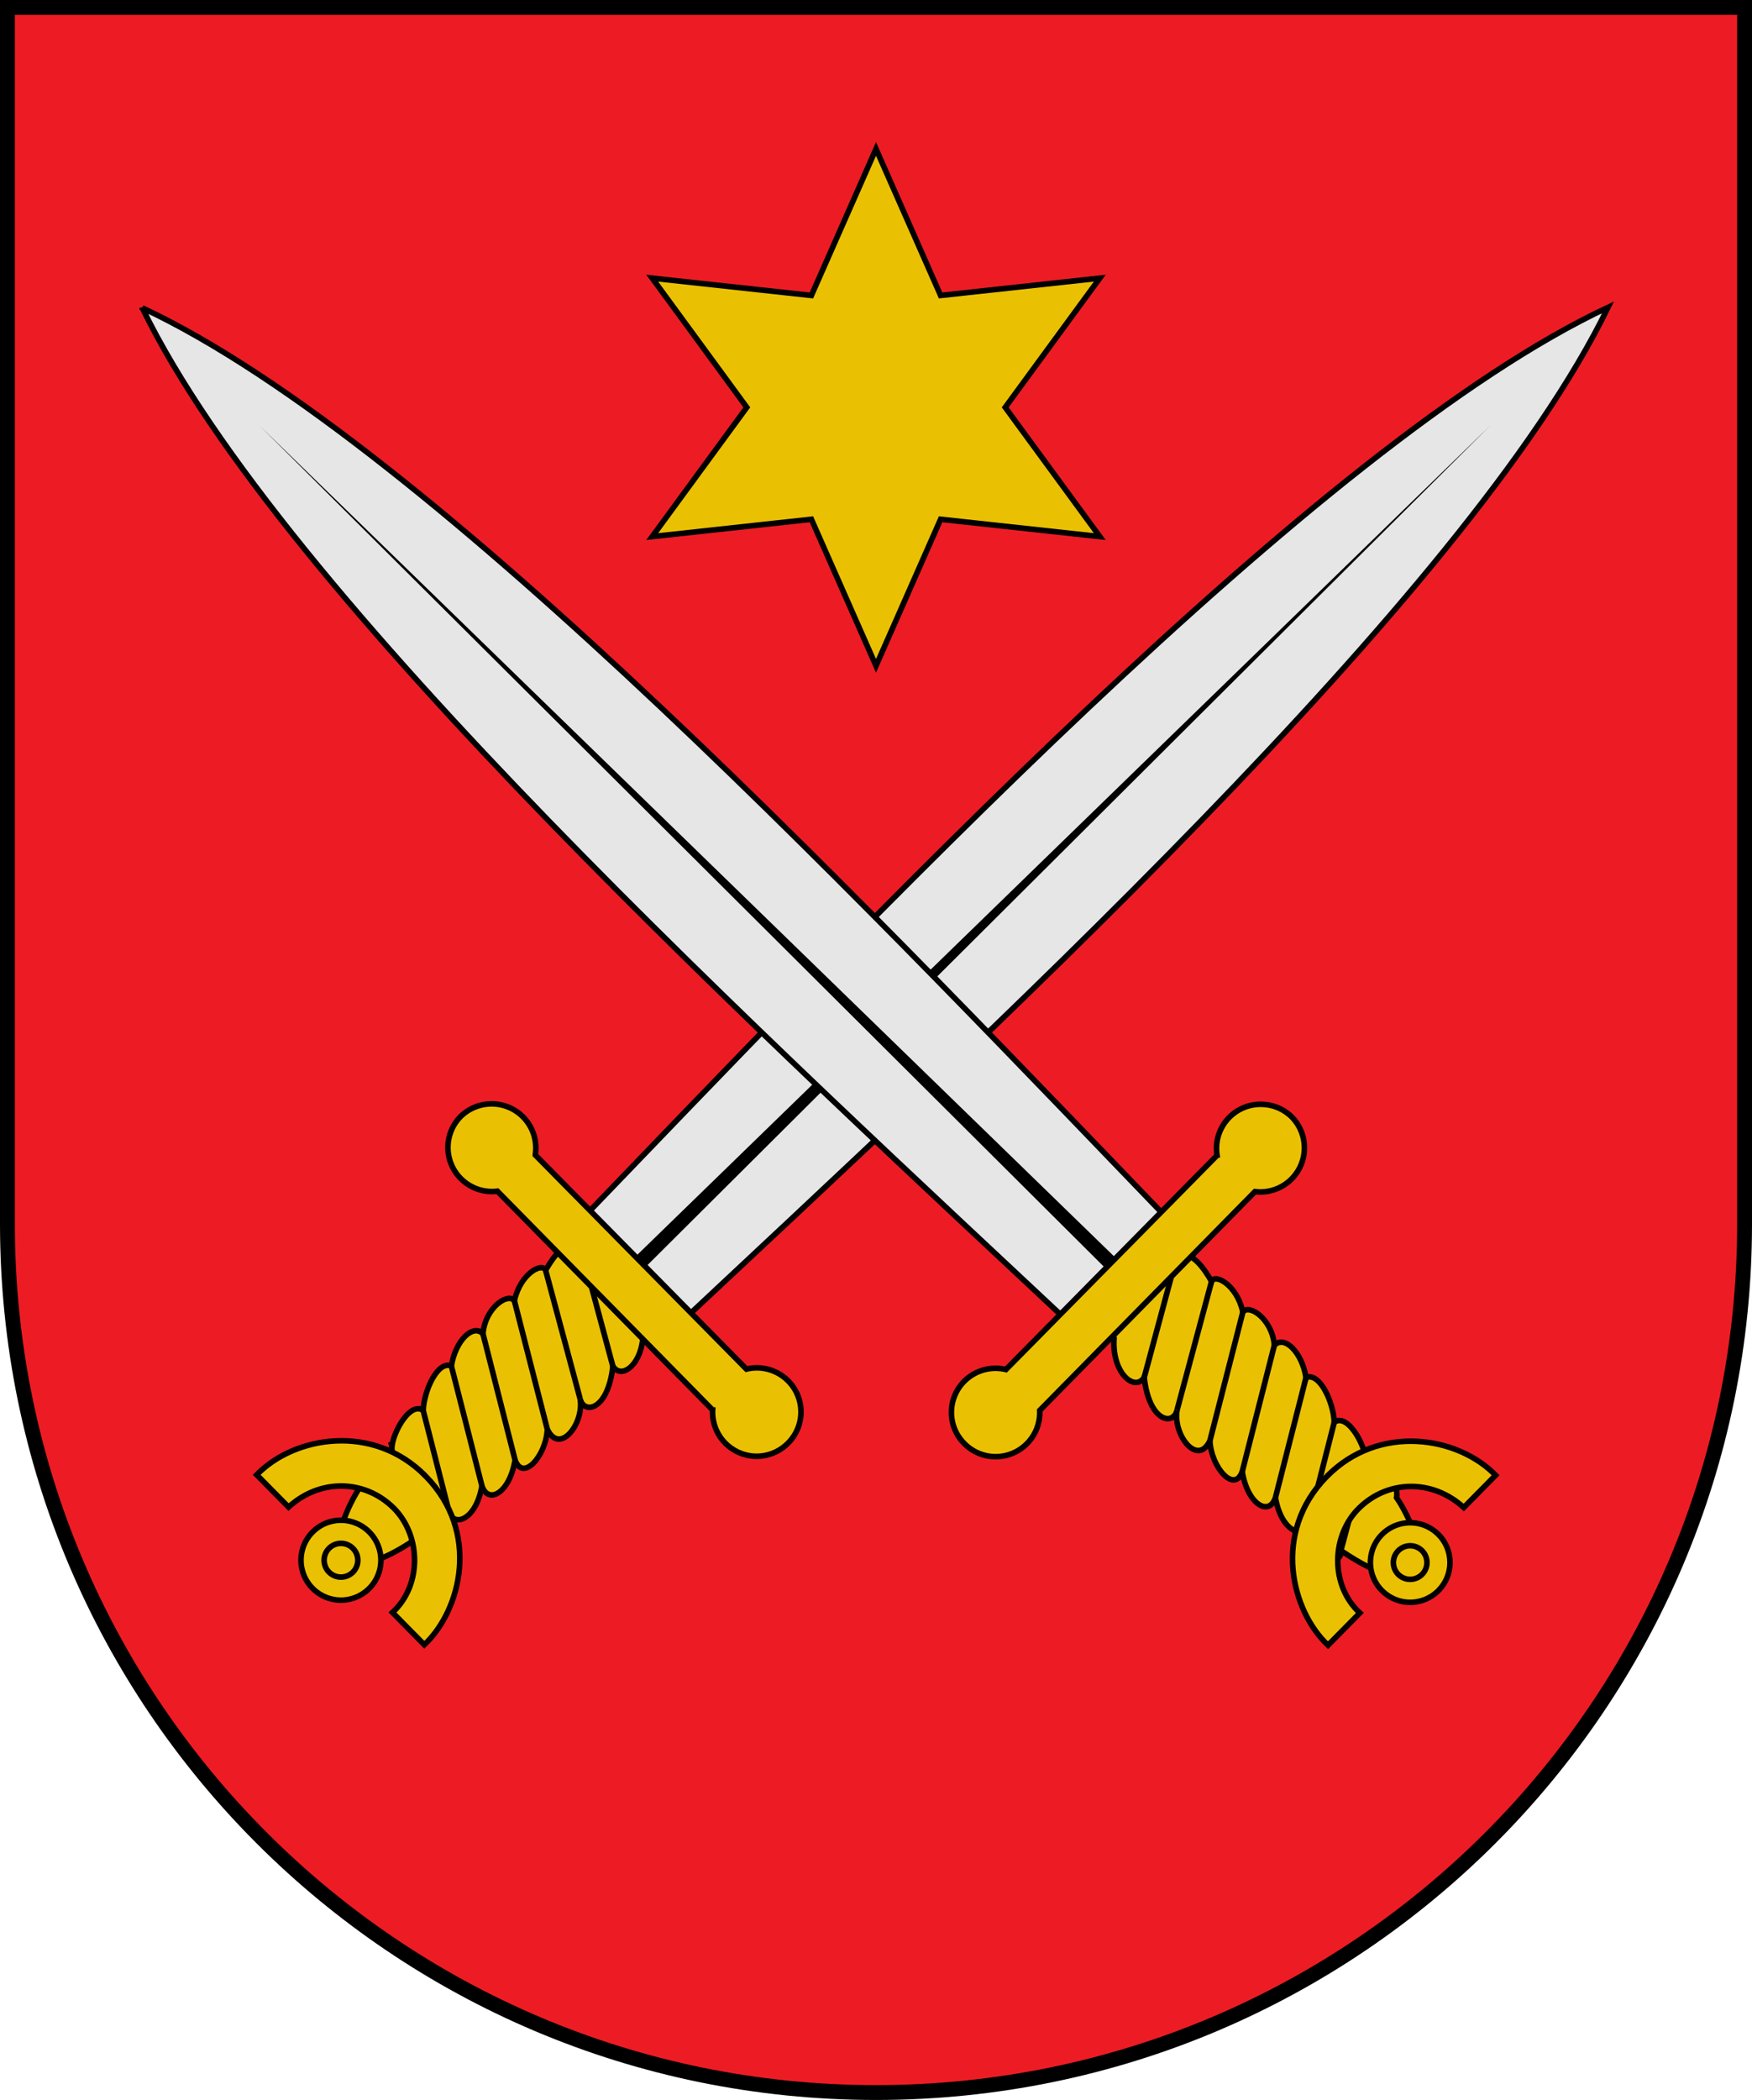 <?xml version="1.0" encoding="UTF-8" standalone="no"?>
<!-- Created with Inkscape (http://www.inkscape.org/) -->

<svg
   xmlns:dc="http://purl.org/dc/elements/1.1/"
   xmlns:cc="http://creativecommons.org/ns#"
   xmlns:rdf="http://www.w3.org/1999/02/22-rdf-syntax-ns#"
   xmlns:svg="http://www.w3.org/2000/svg"
   xmlns="http://www.w3.org/2000/svg"
   xmlns:sodipodi="http://sodipodi.sourceforge.net/DTD/sodipodi-0.dtd"
   xmlns:inkscape="http://www.inkscape.org/namespaces/inkscape"
   version="1.0"
   width="471.483"
   height="565.016"
   id="svg2"
   inkscape:version="0.92.3 (2405546, 2018-03-11)"
   sodipodi:docname="Coat_of_arms_of_Bistum_Essen.svg"
   style="display:inline">
  <sodipodi:namedview
     pagecolor="#ffffff"
     bordercolor="#666666"
     borderopacity="1"
     objecttolerance="10"
     gridtolerance="10"
     guidetolerance="10"
     inkscape:pageopacity="0"
     inkscape:pageshadow="2"
     inkscape:window-width="1920"
     inkscape:window-height="1027"
     id="namedview897"
     showgrid="false"
     inkscape:zoom="1.4689848"
     inkscape:cx="235.74168"
     inkscape:cy="282.50803"
     inkscape:window-x="-8"
     inkscape:window-y="-8"
     inkscape:window-maximized="1"
     inkscape:current-layer="layer5"
     inkscape:object-paths="true"
     inkscape:snap-intersection-paths="true"
     inkscape:object-nodes="true"
     inkscape:snap-global="true"
     inkscape:snap-bbox="false"
     inkscape:snap-nodes="true"
     inkscape:snap-bbox-edge-midpoints="true"
     inkscape:snap-bbox-midpoints="false"
     inkscape:bbox-nodes="true"
     inkscape:bbox-paths="true"
     inkscape:snap-smooth-nodes="true"
     showguides="true"
     inkscape:guide-bbox="true"
     fit-margin-top="0"
     fit-margin-left="0"
     fit-margin-right="0"
     fit-margin-bottom="0"
     inkscape:snap-object-midpoints="true"
     inkscape:snap-midpoints="false" />
  <defs
     id="defs3" />
  <g
     inkscape:groupmode="layer"
     id="layer7"
     inkscape:label="fondo-fund"
     style="display:inline"
     transform="translate(-409.665,-366.13)">
    <path
       id="path441-0-7-3"
       class="fil3 str11"
       d="m 879.148,695.404 c 0,129.092 -104.65,233.742 -233.742,233.742 C 516.316,929.147 411.666,824.497 411.665,695.406 L 411.666,368.13 h 467.483 z"
       style="display:inline;fill:#ed1c24;fill-opacity:1;stroke:none"
       inkscape:connector-curvature="0" />
  </g>
  <g
     inkscape:groupmode="layer"
     id="layer5"
     inkscape:label="elementos internos"
     transform="translate(-369.636,-344.922)"
     style="display:inline">
    <g
       id="g9901-2-2-0"
       transform="matrix(0.418,0.424,-0.433,0.427,1012.48,-195.871)"
       style="display:inline;fill:#eac102;fill-opacity:1;fill-rule:evenodd;stroke-width:1.66;stroke-miterlimit:4;stroke-dasharray:none">
      <path
         sodipodi:nodetypes="cscccccccccccccccc"
         id="rect4549-2-8-3"
         style="fill:#eac102;fill-opacity:1;fill-rule:nonzero;stroke:#000000;stroke-width:2.491;stroke-miterlimit:4;stroke-dasharray:none;stroke-opacity:1"
         d="m 515.786,1724.108 c -3.939,20.575 -9.993,28.462 -17.611,28.707 -7.247,0.233 -14.959,-17.619 -16.972,-28.041 -5.339,-3.523 -9.574,-16.77 -1.181,-20.495 -4.792,-2.814 -11.136,-21.074 -3.288,-22.441 -6.242,-6.572 -11.466,-20.213 -5.349,-22.675 -6.858,-9.151 -6.854,-19.965 -0.361,-19.982 -7.759,-8.923 -5.282,-20.869 -0.636,-20.154 -6.879,-10.343 -3.606,-20.807 0.142,-19.285 0,0 -5.323,-16.169 2.253,-17.794 10.349,-41.699 35.771,-36.774 46.85,4.738 12.047,10.077 10.796,23.311 3.086,21.652 12.827,15.463 6.258,24.261 0.046,20.418 9.204,6.189 11.881,24.031 -0.547,19.841 8.199,8.748 9.143,24.05 -0.36,19.694 8.96,12.065 5.835,22.383 -2.196,18.472 9.394,12.818 4.212,22.251 -2.544,18.172 9.896,12.974 5.532,23.834 -1.332,19.173 z"
         inkscape:connector-curvature="0" />
      <path
         inkscape:connector-curvature="0"
         id="path9885-1-0-7"
         d="m 470.53,1599.742 52.235,29.014"
         style="fill:#eac102;fill-opacity:1;stroke:#000000;stroke-width:2.491;stroke-linecap:butt;stroke-linejoin:miter;stroke-miterlimit:4;stroke-dasharray:none;stroke-opacity:1"
         sodipodi:nodetypes="cc" />
      <path
         inkscape:connector-curvature="0"
         id="path9889-1-2-9"
         d="M 515.786,1724.108 476.346,1702.177"
         style="fill:#eac102;fill-opacity:1;stroke:#000000;stroke-width:1.66;stroke-linecap:butt;stroke-linejoin:miter;stroke-miterlimit:4;stroke-dasharray:none;stroke-opacity:1"
         sodipodi:nodetypes="cc" />
      <path
         inkscape:connector-curvature="0"
         id="path9891-7-3-2"
         d="m 517.118,1704.935 -40.385,-23.098"
         style="fill:#eac102;fill-opacity:1;stroke:#000000;stroke-width:2.491;stroke-linecap:butt;stroke-linejoin:miter;stroke-miterlimit:4;stroke-dasharray:none;stroke-opacity:1"
         sodipodi:nodetypes="cc" />
      <path
         inkscape:connector-curvature="0"
         id="path9893-0-9-0"
         d="M 519.661,1686.763 471.384,1659.163"
         style="fill:#eac102;fill-opacity:1;stroke:#000000;stroke-width:2.491;stroke-linecap:butt;stroke-linejoin:miter;stroke-miterlimit:4;stroke-dasharray:none;stroke-opacity:1"
         sodipodi:nodetypes="cc" />
      <path
         inkscape:connector-curvature="0"
         id="path9895-4-3-8"
         d="m 521.857,1668.291 -50.834,-29.11"
         style="fill:#eac102;fill-opacity:1;stroke:#000000;stroke-width:2.491;stroke-linecap:butt;stroke-linejoin:miter;stroke-miterlimit:4;stroke-dasharray:none;stroke-opacity:1"
         sodipodi:nodetypes="cc" />
      <path
         inkscape:connector-curvature="0"
         id="path9897-7-4-9"
         d="m 522.217,1648.597 -51.829,-29.57"
         style="fill:#eac102;fill-opacity:1;stroke:#000000;stroke-width:2.491;stroke-linecap:butt;stroke-linejoin:miter;stroke-miterlimit:4;stroke-dasharray:none;stroke-opacity:1"
         sodipodi:nodetypes="cc" />
      <path
         inkscape:connector-curvature="0"
         id="path9899-4-3-3"
         d="m 522.718,1608.338 -45.459,-25.209"
         style="fill:#eac102;fill-opacity:1;stroke:#000000;stroke-width:2.491;stroke-linecap:butt;stroke-linejoin:miter;stroke-miterlimit:4;stroke-dasharray:none;stroke-opacity:1"
         sodipodi:nodetypes="cc" />
    </g>
    <g
       id="g5737-3-4"
       transform="matrix(3.585,3.635,-3.635,3.585,-3473.492,-311.16)"
       style="fill:#eac102;fill-opacity:1;stroke-width:0.196;stroke-miterlimit:4;stroke-dasharray:none">
      <path
         transform="translate(1252.029,16.999)"
         id="rect2770-1-79-5-9"
         d="m -560.906,-511.688 c -5.655,15.939 -4.307,51.193 -3.75,73.062 h 3.75 3.75 c 0.557,-21.869 1.905,-57.124 -3.75,-73.062 z"
         style="display:inline;fill:#e6e6e6;fill-opacity:1;stroke:#000000;stroke-width:0.294;stroke-miterlimit:4;stroke-dasharray:none;stroke-opacity:1"
         inkscape:connector-curvature="0" />
      <path
         sodipodi:nodetypes="cccc"
         inkscape:connector-curvature="0"
         d="m 691.515,-421.598 -0.316,-64.318 -0.467,64.318 z"
         style="display:inline;fill:#000000;fill-opacity:1;fill-rule:evenodd;stroke:none;stroke-width:0.196"
         id="path2773-3-7-4-6-7" />
    </g>
    <path
       style="display:inline;fill:#eac102;fill-opacity:1;fill-rule:nonzero;stroke:#000000;stroke-width:1.5;stroke-miterlimit:4;stroke-dasharray:none;stroke-opacity:1"
       d="m 500.938,641.975 a 11.864,11.863 0 0 0 -7.34,3.351 11.864,11.863 0 0 0 9.893,20.104 l 57.922,58.875 a 11.864,11.863 0 0 0 20.265,8.935 11.864,11.863 0 0 0 -11.17,-19.944 l -56.805,-57.598 v -0.16 A 11.864,11.863 0 0 0 500.938,641.975 Z"
       id="rect1882-8-7-6"
       inkscape:connector-curvature="0" />
    <g
       style="display:inline;fill:#eac102;fill-opacity:1;fill-rule:evenodd;stroke-width:2.675;stroke-miterlimit:4;stroke-dasharray:none"
       transform="matrix(-0.262,-0.266,0.266,-0.262,471.246,896.624)"
       id="g5445-7-87-2">
      <path
         inkscape:connector-curvature="0"
         d="m 317.693,37.924 a 28.789,28.789 0 1 1 -57.579,0 28.789,28.789 0 1 1 57.579,0 z"
         transform="translate(-18.662,191.199)"
         style="fill:#eac102;fill-opacity:1;fill-rule:nonzero;stroke:#000000;stroke-width:4.013;stroke-miterlimit:4;stroke-dasharray:none;stroke-opacity:1"
         id="path5443-7-0-68" />
      <path
         inkscape:connector-curvature="0"
         d="m 161.624,35.904 a 14.142,14.142 0 1 1 -28.284,0 14.142,14.142 0 1 1 28.284,0 z"
         transform="matrix(0.859,0,0,0.859,143.525,198.275)"
         style="fill:#eac102;fill-opacity:1;fill-rule:nonzero;stroke:#000000;stroke-width:4.671;stroke-miterlimit:4;stroke-dasharray:none;stroke-opacity:1"
         id="path5441-5-95-7" />
    </g>
    <path
       style="fill:#eac102;fill-opacity:1;stroke:#000000;stroke-width:1.5;stroke-linecap:butt;stroke-linejoin:miter;stroke-miterlimit:4;stroke-dasharray:none;stroke-opacity:1"
       d="M 484.14,742.047 C 470.129,727.798 448.896,731.233 438.72,741.732 l 8.566,8.685 c 8.52,-7.773 20.507,-7.397 28.198,0.166 7.455,7.33 7.848,20.763 -0.225,28.195 l 8.566,8.685 c 9.817,-9.217 15.222,-30.251 0.315,-45.416 z"
       id="path5556-5-8"
       inkscape:connector-curvature="0"
       sodipodi:nodetypes="sccsccs" />
    <g
       style="display:inline;fill:#eac102;fill-opacity:1;stroke-width:0.196;stroke-miterlimit:4;stroke-dasharray:none"
       id="g5866-9-4"
       transform="matrix(-5.106,0,0,5.106,5300.669,-1058.366)">
      <g
         style="display:inline;fill:#eac102;fill-opacity:1;fill-rule:evenodd;stroke-width:1.66;stroke-miterlimit:4;stroke-dasharray:none"
         transform="matrix(0.082,0.083,-0.085,0.084,999.274,168.929)"
         id="g9901-2-2-5-3">
        <path
           inkscape:connector-curvature="0"
           d="m 515.786,1724.108 c -3.939,20.575 -9.993,28.462 -17.611,28.707 -7.247,0.233 -14.959,-17.619 -16.972,-28.041 -5.339,-3.523 -9.574,-16.77 -1.181,-20.495 -4.792,-2.814 -11.136,-21.074 -3.288,-22.441 -6.242,-6.572 -11.466,-20.213 -5.349,-22.675 -6.858,-9.151 -6.854,-19.965 -0.361,-19.982 -7.759,-8.923 -5.282,-20.869 -0.636,-20.154 -6.879,-10.343 -3.606,-20.807 0.142,-19.285 0,0 -5.323,-16.169 2.253,-17.794 10.349,-41.699 35.771,-36.774 46.85,4.738 12.047,10.077 10.796,23.311 3.086,21.652 12.827,15.463 6.258,24.261 0.046,20.418 9.204,6.189 11.881,24.031 -0.547,19.841 8.199,8.748 9.143,24.05 -0.36,19.694 8.96,12.065 5.835,22.383 -2.196,18.472 9.394,12.818 4.212,22.251 -2.544,18.172 9.896,12.974 5.532,23.834 -1.332,19.173 z"
           style="fill:#eac102;fill-opacity:1;fill-rule:nonzero;stroke:#000000;stroke-width:2.491;stroke-miterlimit:4;stroke-dasharray:none;stroke-opacity:1"
           id="rect4549-2-8-1-0"
           sodipodi:nodetypes="cscccccccccccccccc" />
        <path
           sodipodi:nodetypes="cc"
           style="fill:#eac102;fill-opacity:1;stroke:#000000;stroke-width:2.491;stroke-linecap:butt;stroke-linejoin:miter;stroke-miterlimit:4;stroke-dasharray:none;stroke-opacity:1"
           d="m 470.53,1599.742 52.235,29.014"
           id="path9885-1-0-2-1"
           inkscape:connector-curvature="0" />
        <path
           sodipodi:nodetypes="cc"
           style="fill:#eac102;fill-opacity:1;stroke:#000000;stroke-width:1.66;stroke-linecap:butt;stroke-linejoin:miter;stroke-miterlimit:4;stroke-dasharray:none;stroke-opacity:1"
           d="M 515.786,1724.108 476.346,1702.177"
           id="path9889-1-2-7-4"
           inkscape:connector-curvature="0" />
        <path
           sodipodi:nodetypes="cc"
           style="fill:#eac102;fill-opacity:1;stroke:#000000;stroke-width:2.491;stroke-linecap:butt;stroke-linejoin:miter;stroke-miterlimit:4;stroke-dasharray:none;stroke-opacity:1"
           d="m 517.118,1704.935 -40.385,-23.098"
           id="path9891-7-3-5-7"
           inkscape:connector-curvature="0" />
        <path
           sodipodi:nodetypes="cc"
           style="fill:#eac102;fill-opacity:1;stroke:#000000;stroke-width:2.491;stroke-linecap:butt;stroke-linejoin:miter;stroke-miterlimit:4;stroke-dasharray:none;stroke-opacity:1"
           d="M 519.661,1686.763 471.384,1659.163"
           id="path9893-0-9-3-0"
           inkscape:connector-curvature="0" />
        <path
           sodipodi:nodetypes="cc"
           style="fill:#eac102;fill-opacity:1;stroke:#000000;stroke-width:2.491;stroke-linecap:butt;stroke-linejoin:miter;stroke-miterlimit:4;stroke-dasharray:none;stroke-opacity:1"
           d="m 521.857,1668.291 -50.834,-29.11"
           id="path9895-4-3-6-1"
           inkscape:connector-curvature="0" />
        <path
           sodipodi:nodetypes="cc"
           style="fill:#eac102;fill-opacity:1;stroke:#000000;stroke-width:2.491;stroke-linecap:butt;stroke-linejoin:miter;stroke-miterlimit:4;stroke-dasharray:none;stroke-opacity:1"
           d="m 522.217,1648.597 -51.829,-29.57"
           id="path9897-7-4-2-0"
           inkscape:connector-curvature="0" />
        <path
           sodipodi:nodetypes="cc"
           style="fill:#eac102;fill-opacity:1;stroke:#000000;stroke-width:2.491;stroke-linecap:butt;stroke-linejoin:miter;stroke-miterlimit:4;stroke-dasharray:none;stroke-opacity:1"
           d="m 522.718,1608.338 -45.459,-25.209"
           id="path9899-4-3-4-2"
           inkscape:connector-curvature="0" />
      </g>
      <g
         style="fill:#eac102;fill-opacity:1;stroke-width:0.196;stroke-miterlimit:4;stroke-dasharray:none"
         transform="rotate(45.397,-114.579,217.483)"
         id="g5737-3-1-4">
        <path
           inkscape:connector-curvature="0"
           style="display:inline;fill:#e6e6e6;fill-opacity:1;stroke:#000000;stroke-width:0.294;stroke-miterlimit:4;stroke-dasharray:none;stroke-opacity:1"
           d="m -560.906,-511.688 c -5.655,15.939 -4.307,51.193 -3.75,73.062 h 3.75 3.75 c 0.557,-21.869 1.905,-57.124 -3.75,-73.062 z"
           id="rect2770-1-79-5-4-6"
           transform="translate(1252.029,16.999)" />
        <path
           id="path2773-3-7-4-6-8-5"
           style="display:inline;fill:#000000;fill-opacity:1;fill-rule:evenodd;stroke:none;stroke-width:0.196"
           d="m 691.515,-421.598 -0.316,-64.318 -0.467,64.318 z"
           inkscape:connector-curvature="0"
           sodipodi:nodetypes="cccc" />
      </g>
      <path
         inkscape:connector-curvature="0"
         id="rect1882-8-7-7-5"
         transform="translate(1252.029,16.999)"
         d="m -352.938,316.031 a 2.324,2.324 0 0 0 -1.438,0.656 2.324,2.324 0 0 0 1.938,3.938 l 11.344,11.531 a 2.324,2.324 0 0 0 3.969,1.75 A 2.324,2.324 0 0 0 -339.312,330 l -11.125,-11.281 v -0.031 a 2.324,2.324 0 0 0 -2.5,-2.656 z"
         style="display:inline;fill:#eac102;fill-opacity:1;fill-rule:nonzero;stroke:#000000;stroke-width:0.294;stroke-miterlimit:4;stroke-dasharray:none;stroke-opacity:1" />
      <g
         id="g5445-7-87-1-1"
         transform="matrix(-0.051,-0.052,0.052,-0.051,893.277,382.906)"
         style="display:inline;fill:#eac102;fill-opacity:1;fill-rule:evenodd;stroke-width:2.675;stroke-miterlimit:4;stroke-dasharray:none">
        <path
           id="path5443-7-0-6-4"
           style="fill:#eac102;fill-opacity:1;fill-rule:nonzero;stroke:#000000;stroke-width:4.013;stroke-miterlimit:4;stroke-dasharray:none;stroke-opacity:1"
           transform="translate(-18.662,191.199)"
           d="m 317.693,37.924 a 28.789,28.789 0 1 1 -57.579,0 28.789,28.789 0 1 1 57.579,0 z"
           inkscape:connector-curvature="0" />
        <path
           id="path5441-5-95-1-4"
           style="fill:#eac102;fill-opacity:1;fill-rule:nonzero;stroke:#000000;stroke-width:4.671;stroke-miterlimit:4;stroke-dasharray:none;stroke-opacity:1"
           transform="matrix(0.859,0,0,0.859,143.525,198.275)"
           d="m 161.624,35.904 a 14.142,14.142 0 1 1 -28.284,0 14.142,14.142 0 1 1 28.284,0 z"
           inkscape:connector-curvature="0" />
      </g>
      <path
         sodipodi:nodetypes="sccsccs"
         inkscape:connector-curvature="0"
         id="path5556-5-1-4"
         d="m 895.802,352.631 c -2.744,-2.791 -6.902,-2.118 -8.895,-0.062 l 1.678,1.701 c 1.669,-1.522 4.016,-1.449 5.522,0.033 1.46,1.436 1.537,4.067 -0.044,5.522 l 1.678,1.701 c 1.923,-1.805 2.981,-5.925 0.062,-8.895 z"
         style="fill:#eac102;fill-opacity:1;stroke:#000000;stroke-width:0.294;stroke-linecap:butt;stroke-linejoin:miter;stroke-miterlimit:4;stroke-dasharray:none;stroke-opacity:1" />
    </g>
    <path
       id="path5954-4"
       d="m 605.378,524.069 -17.386,-39.428 -42.842,4.658 25.455,-34.77 -25.455,-34.77 42.842,4.658 17.386,-39.428 17.386,39.428 42.842,-4.658 -25.455,34.77 25.455,34.77 -42.842,-4.658 z"
       style="display:inline;fill:#eac102;fill-opacity:1;stroke:#000000;stroke-width:1.5;stroke-miterlimit:4;stroke-dasharray:none;stroke-opacity:1"
       inkscape:connector-curvature="0" />
  </g>
  <g
     id="g5449"
     transform="matrix(1.44,0,0,1.44,423.293,339.973)" />
  <g
     id="g5221"
     transform="matrix(1.44,0,0,1.44,463.086,165.751)" />
  <g
     id="g3642"
     transform="matrix(1.44,0,0,1.44,2534.962,1452.062)" />
  <g
     inkscape:groupmode="layer"
     id="layer2"
     inkscape:label="contorno-contour"
     style="display:inline"
     transform="translate(-432.609,-281.911)">
    <path
       transform="translate(1.8e-5)"
       id="path441-0-7"
       class="fil3 str11"
       d="m 434.609,611.186 c 0,129.092 104.65,233.742 233.742,233.742 129.091,7.1e-4 233.741,-104.649 233.742,-233.74 l -7.5e-4,-327.276 H 434.609 Z"
       style="display:inline;fill:none;stroke:#000000;stroke-width:4;stroke-linecap:square;stroke-miterlimit:4;stroke-dasharray:none;stroke-opacity:1"
       inkscape:connector-curvature="0" />
  </g>
</svg>

